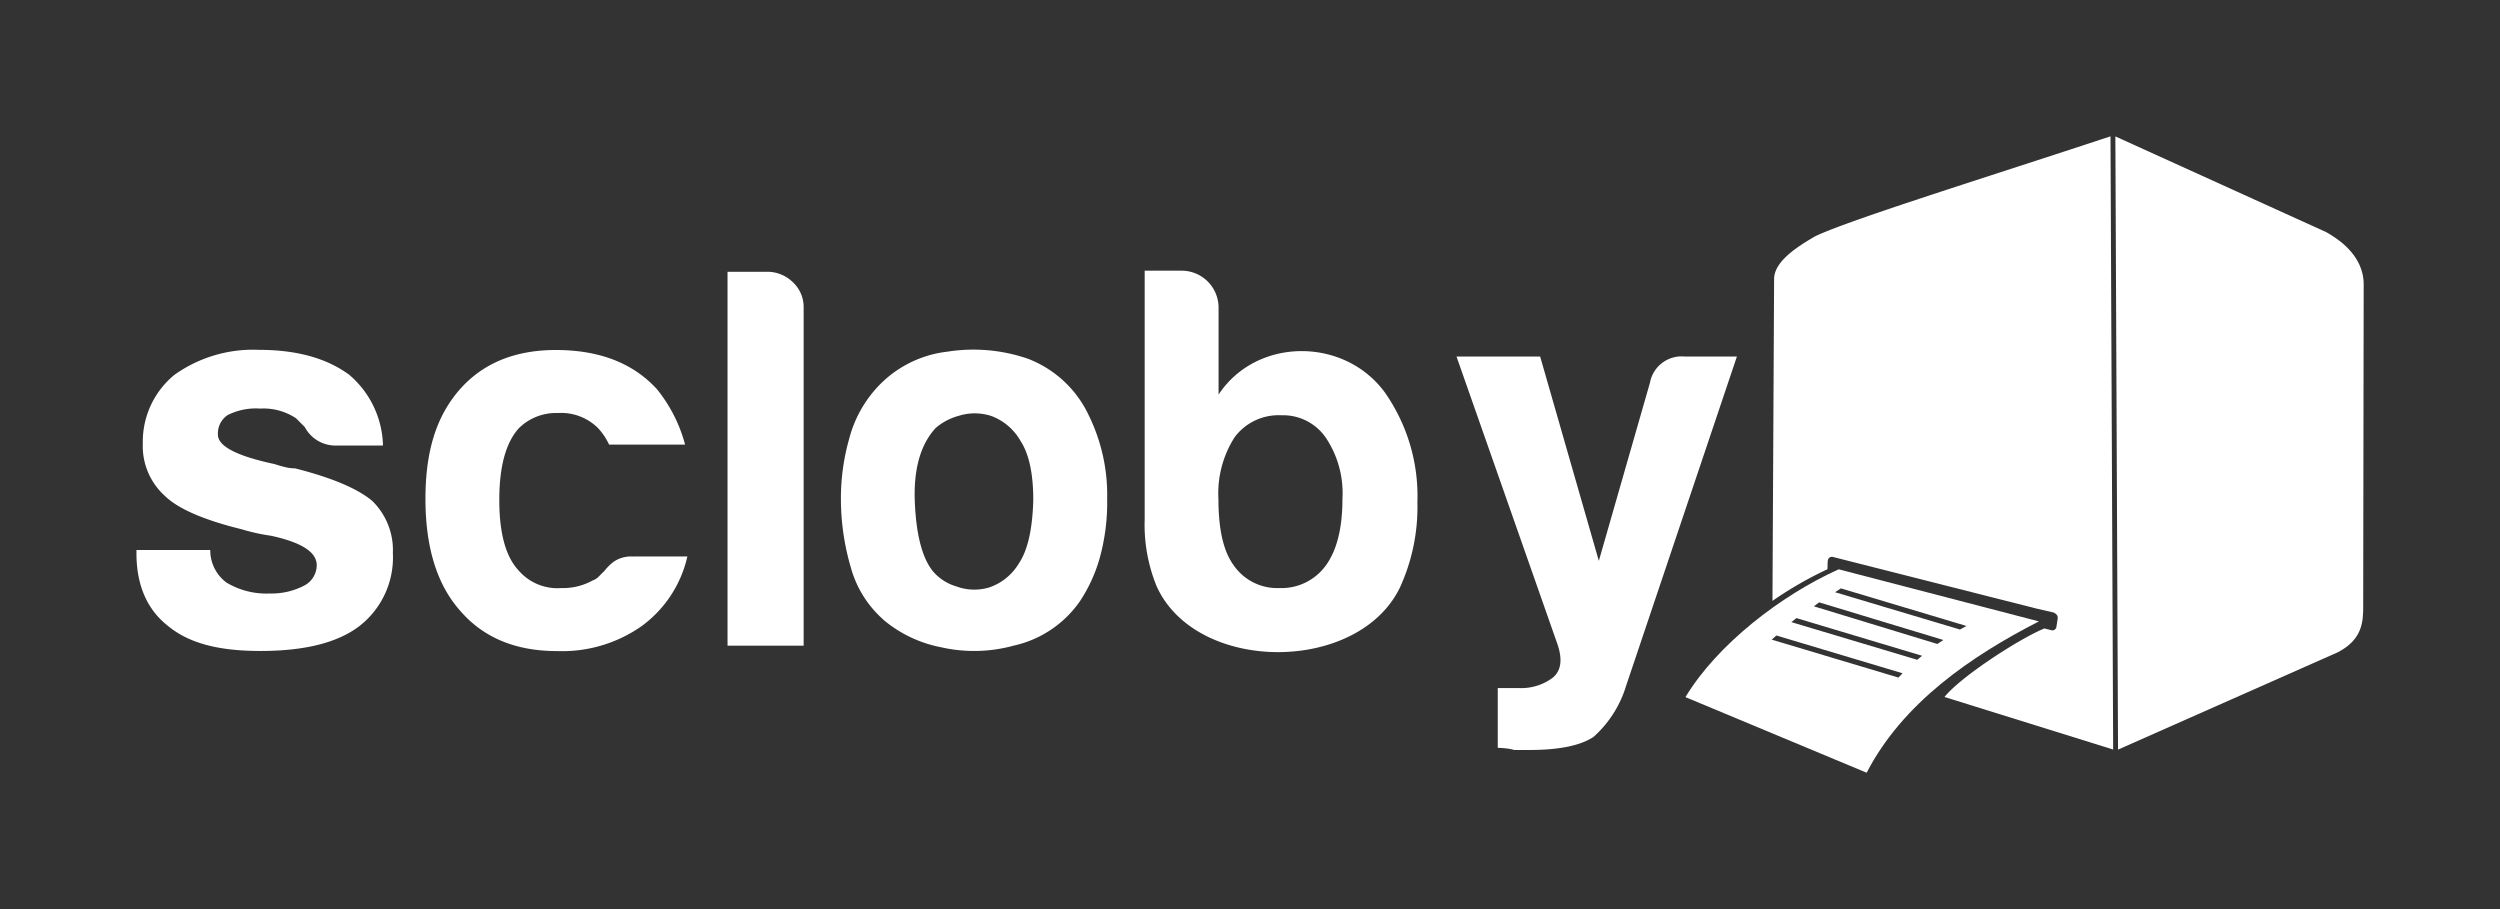 <svg xmlns="http://www.w3.org/2000/svg" xmlns:xlink="http://www.w3.org/1999/xlink" width="275" height="100" viewBox="0 0 275 100">
  <rect x="0" y="0" width="275" height="100" fill="#333333" stroke="none"/>
  <defs>
    <clipPath id="clip-logo-scloby-hl">
      <rect width="275" height="100"/>
    </clipPath>
  </defs>
  <g id="logo-scloby-hl" clip-path="url(#clip-logo-scloby-hl)">
    <g id="Logo" transform="translate(-12.39 -22.978)">
      <rect id="Rettangolo_3526" data-name="Rettangolo 3526" width="274.762" height="100" transform="translate(12.582 22.984)" fill="none"/>
      <g id="Livello_1" data-name="Livello 1" transform="translate(27.39 37.979)">
        <g id="Raggruppa_9382" data-name="Raggruppa 9382" transform="translate(0 0)">
          <path id="Tracciato_13104" data-name="Tracciato 13104" d="M369.48,51.08l.18-35.4c0-1.923,2.534-3.55,4.519-4.7,3.741-1.8,19.3-6.634,32.485-10.995l.292,67.451L388.4,61.657c1.873-2.317,8.425-6.512,10.994-7.537l.754.189a.443.443,0,0,0,.564-.35l.146-.952a.553.553,0,0,0-.311-.558.487.487,0,0,0-.214-.1l-1.741-.4-22.45-5.692a.446.446,0,0,0-.564.35c-.049.321-.029.675-.049,1a40.646,40.646,0,0,0-6.047,3.477Z" transform="translate(-189.509 0.01)" fill="#fff" fill-rule="evenodd"/>
          <path id="Tracciato_13105" data-name="Tracciato 13105" d="M349.8,112.183c3.449-5.74,10.473-11.2,16.86-14.063l22.022,5.73c-7.462,3.814-15,8.99-18.947,16.646L349.8,112.178h0Zm16.457-11.543L380,104.745l.71-.394-13.815-4.135-.637.428h0Zm-6.966,5.215,13.937,4.174.457-.472L359.806,105.4l-.511.452h0Zm2.16-1.926,13.849,4.145.535-.443-13.825-4.145-.555.443h0Zm2.481-1.737,13.577,4.14.662-.438-13.664-4.14-.574.433Z" transform="translate(-179.402 -50.497)" fill="#fff" fill-rule="evenodd"/>
          <path id="Tracciato_13106" data-name="Tracciato 13106" d="M447.312,67.451l24.2-10.718c2.675-1.408,2.783-3.317,2.768-5.162l.054-35.292c0-3.375-3.128-5.177-4.12-5.75L447.02,0Z" transform="translate(-229.329 0.005)" fill="#fff" fill-rule="evenodd"/>
          <path id="Tracciato_13107" data-name="Tracciato 13107" d="M149.754,83.078V76.5h2.277a5.766,5.766,0,0,0,3.765-1.133q1.379-1.131.54-3.644l-11.12-31.687h9.2l6.455,22.474L166.5,42.9h0a3.536,3.536,0,0,1,3.824-2.865h5.735l-12.19,36.226a12.3,12.3,0,0,1-3.58,5.614q-2.16,1.437-7.058,1.44h-1.673a4.478,4.478,0,0,0-.9-.175,8.6,8.6,0,0,0-.9-.063h0ZM0,61.314H8.129A4.409,4.409,0,0,0,9.914,64.9,8.529,8.529,0,0,0,14.7,66.1a7.762,7.762,0,0,0,3.7-.837,2.546,2.546,0,0,0,1.44-2.277c0-1.44-1.673-2.51-5.02-3.235a21.809,21.809,0,0,1-3.235-.715C7.365,58,4.539,56.756,3.1,55.331A7.363,7.363,0,0,1,.71,49.586a9.5,9.5,0,0,1,3.468-7.53A14.891,14.891,0,0,1,13.5,39.3q6.21,0,9.928,2.753a10.53,10.53,0,0,1,3.7,7.773H21.992a3.821,3.821,0,0,1-3.468-2.038h0l-.958-.958a6.421,6.421,0,0,0-3.935-1.07,6.9,6.9,0,0,0-3.59.715,2.424,2.424,0,0,0-1.07,2.15q0,1.912,6.212,3.235c.482.151.9.277,1.255.355a4.5,4.5,0,0,0,1.022.122c4.062,1.031,6.888,2.233,8.489,3.58a7.579,7.579,0,0,1,2.267,5.745,9.555,9.555,0,0,1-3.823,8.129q-3.583,2.634-10.751,2.632c-4.772,0-7.939-.919-10.162-2.753C1.163,67.847.01,65.172.01,61.664v-.355h0Zm54.633.715h5.978a13.049,13.049,0,0,1-5.02,7.652,15.223,15.223,0,0,1-9.325,2.753q-6.822,0-10.639-4.427Q31.8,63.71,31.8,55.7c0-5.346,1.236-9.092,3.7-11.957q3.823-4.422,10.639-4.427,7.18,0,11.12,4.305a16.354,16.354,0,0,1,3.1,6.1H52A7.089,7.089,0,0,0,50.8,47.922a5.754,5.754,0,0,0-4.427-1.673,5.821,5.821,0,0,0-4.3,1.673c-1.44,1.591-2.15,4.222-2.15,7.9s.715,6.256,2.15,7.773a5.634,5.634,0,0,0,4.66,1.907,6.722,6.722,0,0,0,3.459-.837,1.674,1.674,0,0,0,.662-.418c.195-.2.418-.418.652-.652a5.4,5.4,0,0,1,.958-.958,3.3,3.3,0,0,1,2.15-.6h0Zm10.4-31.318h4.305A4.016,4.016,0,0,1,72.2,31.845,3.727,3.727,0,0,1,73.4,34.662V71.836H65.029V30.712h0ZM82.161,68.966a11.822,11.822,0,0,1-3.59-5.8,26.713,26.713,0,0,1-1.07-7.589,23.872,23.872,0,0,1,.9-6.46,13.3,13.3,0,0,1,2.807-5.375A12.421,12.421,0,0,1,89.215,39.5a18.4,18.4,0,0,1,8.844.773,12.212,12.212,0,0,1,6.7,6.222,19.882,19.882,0,0,1,2.029,9.2,22.934,22.934,0,0,1-.837,6.567,16.986,16.986,0,0,1-2.15,4.675,12.023,12.023,0,0,1-7.3,4.9,16.4,16.4,0,0,1-7.949.185,13.991,13.991,0,0,1-6.4-3.05h0ZM87.9,47.922c-1.673,1.834-2.427,4.573-2.267,8.192s.837,6.154,2.028,7.589a5.338,5.338,0,0,0,2.51,1.61,5.729,5.729,0,0,0,3.644.122,6.1,6.1,0,0,0,3.293-2.695c.949-1.43,1.469-3.746,1.552-6.927q0-4.312-1.377-6.455A6.217,6.217,0,0,0,94.118,46.6a5.843,5.843,0,0,0-3.59-.063A6.49,6.49,0,0,0,87.9,47.917h0Zm31.143-13.27V44.22c4.183-6.329,13.82-6.343,18.291-.234a19.848,19.848,0,0,1,3.58,12.069,21.237,21.237,0,0,1-1.931,9.408c-4.631,9.505-22.459,9.457-26.769-.195a17.928,17.928,0,0,1-1.3-7.292V30.59h4.062a4.069,4.069,0,0,1,4.067,4.057h0ZM132.669,55.7a10.983,10.983,0,0,0-1.8-6.694,5.7,5.7,0,0,0-4.9-2.51,6.042,6.042,0,0,0-5.142,2.388,11.45,11.45,0,0,0-1.8,6.815q0,5.02,1.673,7.292a5.808,5.808,0,0,0,5.02,2.51,6.025,6.025,0,0,0,5.142-2.51C132.066,61.314,132.669,58.877,132.669,55.7Z" transform="translate(0 -15.817)" fill="#fff"/>
        </g>
      </g>
    </g>
  </g>
</svg>
